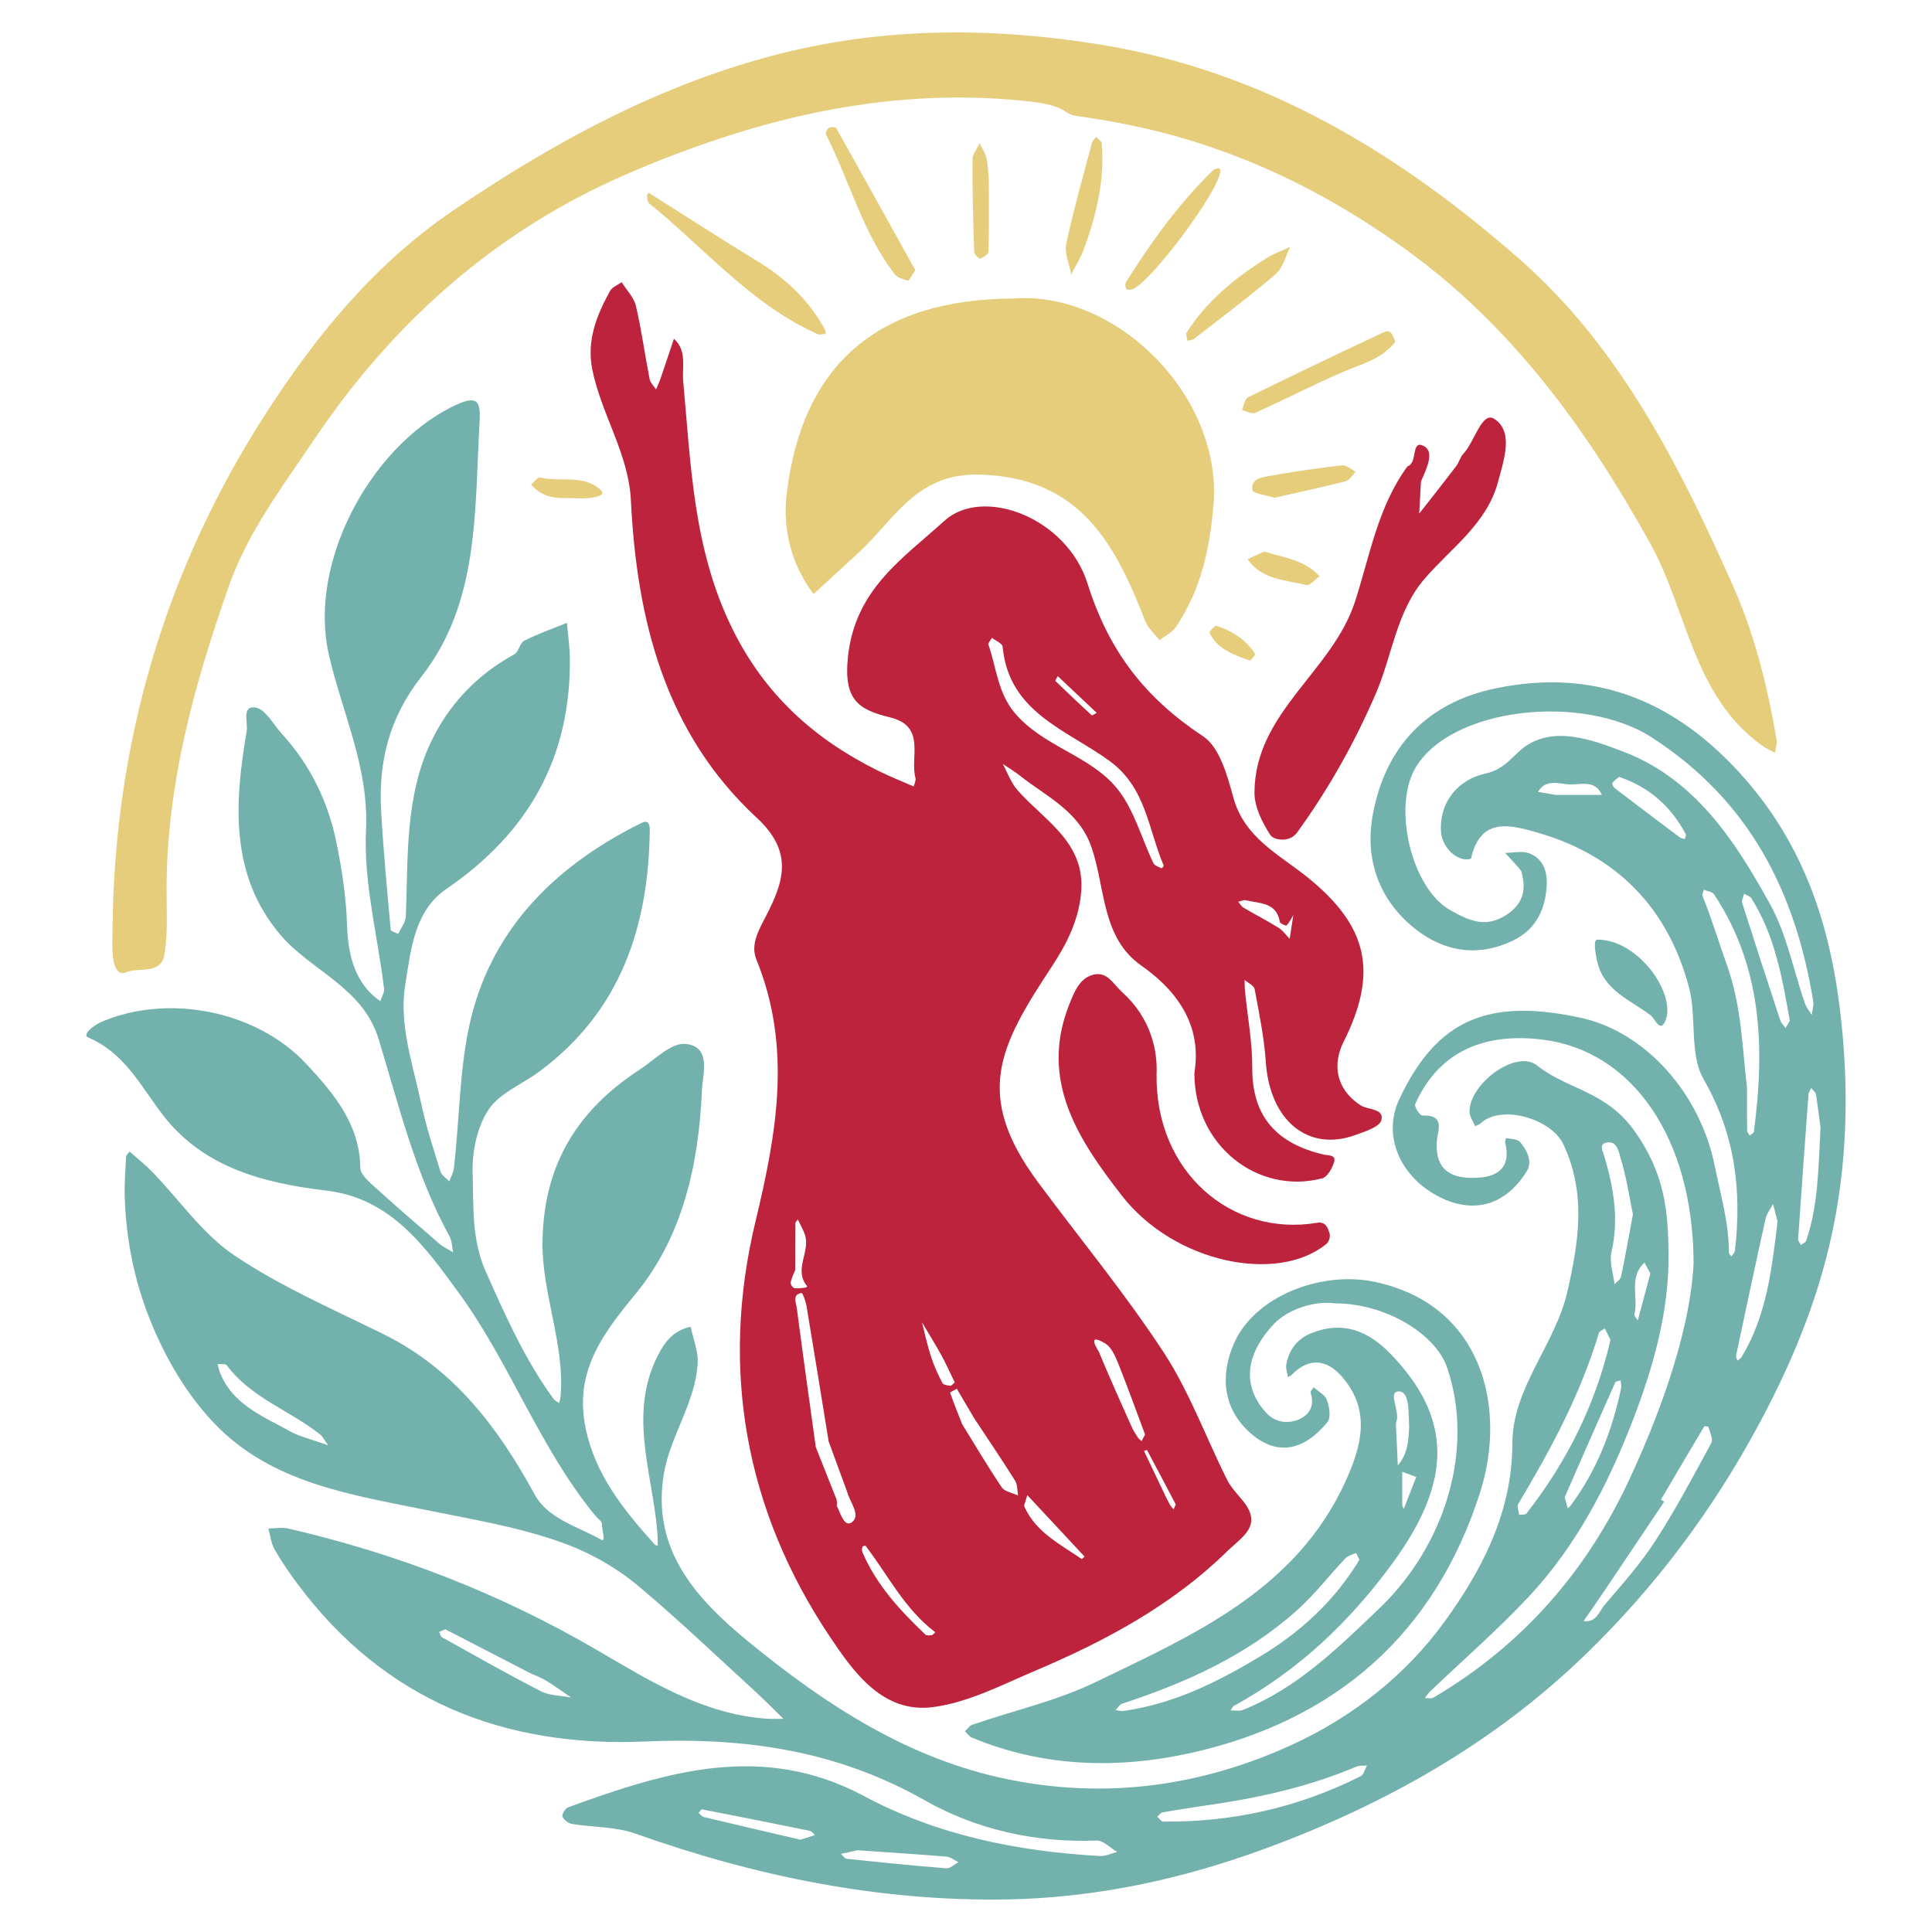 <?xml version="1.0" encoding="utf-8"?>
<!-- Generator: Adobe Illustrator 16.0.0, SVG Export Plug-In . SVG Version: 6.00 Build 0)  -->
<!DOCTYPE svg PUBLIC "-//W3C//DTD SVG 1.1//EN" "http://www.w3.org/Graphics/SVG/1.1/DTD/svg11.dtd">
<svg version="1.1" xmlns="http://www.w3.org/2000/svg" xmlns:xlink="http://www.w3.org/1999/xlink" x="0px" y="0px" width="1025px"
	 height="1025px" viewBox="0 0 1025 1025" enable-background="new 0 0 1025 1025" xml:space="preserve">
<g id="background">
	<circle fill-rule="evenodd" clip-rule="evenodd" fill="none" cx="512.5" cy="512.5" r="512.5"/>
</g>
<g id="Mulher">
</g>
<g id="Natureza">
</g>
<g id="Sol">
	<g>
		<path fill="#BE233D" d="M698.689,648.739c-45.261,7.605-85.835-26.859-85.08-78.828c0.581-12.487-2.945-29.678-18.136-43.4
			c-4.795-4.332-7.935-11.204-15.27-9.432c-7.339,1.773-10.074,8.768-12.759,15.421c-16.475,40.814,5.085,72.581,27.558,101.61
			c27.949,36.105,82.981,47.114,108.838,25.728c1.247-1.031,2.057-3.922,1.556-5.45
			C704.437,651.464,703.438,647.941,698.689,648.739z"/>
		<path fill="#BE233D" d="M792.723,222.197c-6.527-4.187-10.354,12.176-16.338,18.503c-1.715,1.814-2.316,4.637-3.861,6.666
			c-6.434,8.442-13.031,16.757-19.568,25.119c0.307-5.681,0.613-11.362,0.92-17.043c2.705-6.252,7.385-15.478,1.746-18.671
			c-7.26-4.112-3.257,8.901-8.883,10.64c-0.002,0-0.003,0-0.004-0.001c-15.715,21.353-19.973,47.471-27.826,71.702
			c-12.081,37.272-53.151,58.756-53.374,101.314c-0.04,7.674,4.144,16.063,8.528,22.702c1.61,2.438,9.973,4.253,14.121-1.477
			c16.724-23.091,30.578-47.694,41.861-73.985c8.66-20.179,10.822-43.272,25.744-60.597c14.125-16.396,33.143-29.259,39.006-51.537
			C797.76,244.261,803.307,228.987,792.723,222.197z"/>
		<path fill="#BE233D" d="M721.771,586.362c-13.154-8.582-14.874-21.801-9.002-33.509c18.592-37.064,13.061-61.594-19.341-87.621
			c-14.768-11.863-33.227-20.749-39.063-42.05c-3.194-11.658-7.273-26.726-16.06-32.539c-30.51-20.186-49.918-44.792-61.33-81.04
			c-11.087-35.218-55.683-51.764-76.01-33.234c-21.665,19.749-47.375,36.113-51.115,72.275c-2.38,23.004,5.868,27.894,22.306,31.938
			c19.354,4.761,10.503,20.894,13.531,32.213c0.351,1.313-0.58,2.969-0.917,4.466c-6.264-2.752-12.645-5.265-18.771-8.294
			c-33.957-16.789-60.243-40.4-77.504-75.489c-20.648-41.978-21.977-86.688-26.035-131.419c-0.673-7.412,2.116-16.119-4.928-22.311
			c-2.341,6.995-4.65,14.002-7.044,20.979c-0.688,2.004-1.622,3.922-2.444,5.88c-1.175-1.846-3.026-3.559-3.416-5.558
			c-2.517-12.911-4.257-25.992-7.264-38.78c-1.066-4.53-4.966-8.395-7.571-12.563c-2.089,1.526-4.994,2.602-6.133,4.655
			c-7.168,12.935-12.506,26.451-9.428,41.705c4.787,23.716,19.259,44.636,20.479,69.343c3.151,63.792,18.215,123.503,66.771,168.443
			c19.522,18.07,14.434,33.693,5.016,51.938c-3.809,7.376-8.456,15.275-5.253,23.14c19.027,46.709,10.903,92-0.484,139.368
			c-18.764,78.054-5.414,153.036,39.646,220.237c12.392,18.479,27.854,40.482,54.315,37.188
			c18.82-2.343,37.175-11.996,54.818-19.477c36.704-15.563,72.232-34.55,101.399-63.1c7.996-7.826,19.349-13.685,8.352-27.046
			c-2.966-3.604-6.321-7.101-8.37-11.208c-11.225-22.51-19.937-46.608-33.6-67.486c-20.442-31.24-44.378-60.187-66.654-90.237
			c-34.26-46.219-20.442-72.13,7.003-113.821c8.153-12.385,14.515-24.705,15.896-39.606c2.495-26.921-19.472-38.264-33.811-54.609
			c-3.415-3.893-5.22-9.198-7.765-13.854c3.055,2.074,6.255,3.965,9.14,6.254c14.158,11.233,31.441,18.781,38.049,38.263
			c7.268,21.426,5.298,47.735,26.254,62.433c21.68,15.205,31.971,34.045,28.242,56.878c-0.208,38.521,33.617,64.983,67.812,56.041
			c2.691-0.703,5.203-5.153,6.241-8.365c1.375-4.258-2.886-3.634-5.406-4.222c-24.357-5.683-38.085-19.57-37.954-46.024
			c0.067-13.58-2.512-27.172-3.852-40.762c-0.193-1.951-0.146-3.925-0.211-5.889c1.848,1.625,4.985,3.013,5.336,4.913
			c2.361,12.81,5.044,25.666,5.913,38.622c2.068,30.861,22.25,47.896,47.434,38.778c5.133-1.858,12.992-4.321,13.895-7.932
			C734.459,587.976,725.758,588.963,721.771,586.362z M561.182,358.723c6.675,6.291,13.349,12.583,20.668,19.481
			c-1.614,0.852-2.456,1.476-2.599,1.344c-6.506-6.022-12.97-12.092-19.319-18.278C559.721,361.065,560.737,359.6,561.182,358.723z
			 M419.427,680.354c0.884-3.156,2.313-6.16,2.469-6.547c0-10.3-0.037-17.53,0.061-24.76c0.009-0.685,0.863-1.358,1.326-2.037
			c1.298,2.769,2.922,5.435,3.834,8.324c2.803,8.881-6.222,18.318,1.129,27.088c0.013,0.016-0.491,0.676-0.785,0.702
			c-2.024,0.188-4.121,0.628-6.059,0.263C420.534,683.224,419.197,681.17,419.427,680.354z M451.891,807.648
			c-3.95,2.884-6.085-5.035-8.034-9.027v-0.001l0.001-0.002c0.089-0.344,0.176-0.687,0.264-1.029
			c-0.091-0.668-0.181-1.335-0.271-2.002c-3.684-9.29-7.367-18.58-11.051-27.87c-3.403-24.662-6.875-49.315-10.116-73.999
			c-0.364-2.775-2.504-6.939,2.594-7.723c0.526-0.081,2.19,4.401,2.606,6.888c4.002,23.933,7.851,47.891,11.743,71.841
			c3.287,8.962,6.574,17.925,9.861,26.887l0.001,0.001C450.917,797.082,456.951,803.953,451.891,807.648z M494.348,867.527
			c-1.134,0.062-2.714,0.326-3.358-0.288c-13.502-12.855-26.093-26.44-33.521-43.927c-0.331-0.78-0.109-1.895,0.146-2.768
			c0.082-0.282,1.479-0.583,1.634-0.382c11.883,15.472,20.569,33.438,36.959,45.823
			C495.155,866.889,494.768,867.505,494.348,867.527z M499.973,733.759c-2.296-4.482-4.451-9.103-6.001-13.887
			c-1.947-6.008-3.256-12.223-4.839-18.348c3.431,5.787,7,11.5,10.249,17.389c2.498,4.526,4.592,9.275,7.156,14.521
			c-0.942,0.736-1.715,1.822-2.371,1.756C502.691,735.04,500.471,734.73,499.973,733.759z M608.53,769.31
			c5.108,9.547,10.146,19.131,15.256,28.844c-0.398,0.914-0.762,1.743-1.123,2.572c-0.613-0.712-1.359-1.35-1.813-2.152
			c-1.063-1.881-2.026-3.822-2.96-5.772c-3.668-7.66-7.308-15.333-10.957-23.001C607.485,769.625,608.479,769.216,608.53,769.31z
			 M586.293,712.707c3.248,1.915,5.329,6.607,6.877,10.457c5.072,12.617,9.654,25.432,14.334,37.928
			c-0.896,1.662-1.378,2.56-1.861,3.457c-0.671-0.632-1.501-1.163-1.983-1.917c-1.229-1.92-2.481-3.86-3.409-5.934
			c-5.856-13.092-11.728-26.179-17.213-39.425C582.64,716.312,575.844,706.548,586.293,712.707z M545.036,793.237
			c11.009,11.813,20.68,22.19,30.351,32.568c-0.52,0.455-1.369,1.394-1.51,1.297c-11.414-7.827-24.259-14.138-30.362-27.708
			C543.069,798.405,544.116,796.746,545.036,793.237z M538.583,785.615c1.315,2.094,1.06,5.175,1.528,7.801
			c-2.946-1.401-7.063-2.01-8.641-4.338c-7.383-10.904-14.065-22.282-20.999-33.491v-0.001c-2.184-5.531-4.421-11.044-6.378-16.653
			c-0.095-0.271,2.293-1.408,3.525-2.143c3.058,5.191,6.115,10.382,9.173,15.572C524.096,763.421,531.535,774.396,538.583,785.615z
			 M616.245,460.663c-1.502-0.778-3.634-1.366-4.255-2.655c-6.428-13.32-10.319-28.627-19.382-39.741
			c-14.405-17.667-39.628-22.205-54.599-40.459c-8.765-10.687-9.372-23.834-13.752-36.245c0.659-1.058,1.321-2.118,1.983-3.18
			c1.98,1.563,5.548,2.982,5.706,4.712c3.192,35.036,34.342,44.228,56.864,60.734c19.306,14.148,20.384,36.276,28.574,55.365
			C617.512,459.486,616.358,460.722,616.245,460.663z M684.232,498.088c-1.934-1.976-3.576-4.419-5.856-5.837
			c-6.092-3.789-12.493-7.075-18.681-10.716c-1.146-0.675-1.867-2.071-2.784-3.135c1.342-0.366,2.684-0.733,3.287-0.897
			c8.112,1.884,17.038,1.027,18.813,11.649c0.141,0.847,3.305,2.14,3.562,1.857c1.442-1.584,2.423-3.588,3.561-5.448
			C685.5,489.737,684.866,493.912,684.232,498.088z"/>
		<path fill-rule="evenodd" clip-rule="evenodd" fill="#73B2AC" d="M847.416,498.508c22.223-0.112,42.629,29.726,35.855,43.688
			c-2.693,5.549-5.348-1.871-7.439-3.457c-10.68-8.103-24.738-13.12-28.326-28.164C846.162,504.938,845.291,498.583,847.416,498.508
			z"/>
		<path fill-rule="evenodd" clip-rule="evenodd" fill="#73B2AC" d="M729.17,680.041c-28.05-5.891-63.726,7.462-74.674,33.092
			c-7.271,17.021-5.633,34.7,9.333,47.547c14.954,12.838,29.122,7.651,40.467-6.234c1.918-2.348,0.989-8.077-0.293-11.645
			c-0.992-2.759-4.594-4.579-7.035-6.816c-0.594,0.975-1.905,2.195-1.669,2.886c2.263,6.613-0.393,11.651-6.027,14.099
			c-6.102,2.649-12.814,1.724-17.534-3.472c-15.263-16.801-7.858-34.285,3.918-46.856c7.5-8.007,21.541-12.746,33.267-11.147
			c25.998,0.156,52.625,15.993,58.791,33.993c14.822,43.274-1.063,94.562-36.025,127.931c-22.068,21.064-43.414,42.157-72.197,53.74
			c-1.911,0.77-4.355,0.21-6.552,0.269c0.56-0.819,0.931-1.983,1.706-2.407c34.189-18.725,61.498-44.581,84.5-76.172
			c31.35-43.057,31.588-76.523-1.5-110.664c-12.256-12.647-25.834-17.535-42.365-10.729c-7.04,2.898-11.561,8.863-12.878,16.584
			c-0.358,2.098,0.592,4.418,0.941,6.637c0.643-0.415,1.39-0.728,1.912-1.261c9.287-9.475,18.794-8.185,26.735,0.993
			c15.439,17.841,10.486,36.698,1.729,55.787c-26.421,57.593-80.441,81.084-132.5,106.24c-20.609,9.959-43.541,15.1-65.362,22.587
			c-1.529,0.525-2.626,2.313-3.923,3.515c1.231,1.137,2.27,2.737,3.723,3.342c37.996,15.806,77.821,16.757,116.748,7.991
			c76.092-17.136,128.779-62.874,152.848-138.083C799.533,747.157,786.813,692.147,729.17,680.041z M744.732,800.564
			c-0.516-1.25-1.029-2.499-0.791-1.921c0-7.273,0-12.548,0-17.822c2.482,0.923,4.967,1.846,7.449,2.769
			C749.172,789.248,746.951,794.906,744.732,800.564z M742.08,738.204c5.809-0.138,5.184,11.13,5.527,19.253
			c-0.355,6.284-0.621,13.852-6.023,20.003c-0.277-6.089-0.572-12.176-0.82-18.266c-0.066-1.663-0.43-3.485,0.094-4.971
			C742.848,748.572,736.016,738.349,742.08,738.204z M596.256,907.688c-1.419,0.199-2.931-0.261-4.399-0.414
			c1.139-1.158,2.074-2.936,3.445-3.386c33.97-11.142,66.22-25.64,93.089-49.816c9.136-8.221,16.722-18.151,25.203-27.124
			c1.42-1.504,3.779-2.15,5.793-2.979c0.102-0.042,1.043,1.952,1.855,3.501c-13.201,21.896-31.315,38.48-52.796,51.397
			C646.002,892.364,622.663,903.979,596.256,907.688z"/>
		<path fill-rule="evenodd" clip-rule="evenodd" fill="#73B2AC" d="M976.979,542.718c-5.053-48.683-18.523-92.207-51.273-129.602
			c-35.533-40.571-78.6-58.96-131.955-47.984c-36.1,7.426-58.643,30.482-65.396,66.873c-4.49,24.185,3.393,45.783,22.672,60.976
			c15.363,12.107,33.727,15.004,52.217,5.751c11.717-5.863,16.672-16.31,17.342-29.005c0.4-7.597-1.959-14.282-9.4-17.049
			c-3.727-1.385-8.406-0.201-12.654-0.18c2.75,3.021,5.604,5.96,8.189,9.116c0.758,0.926,0.818,2.458,1.096,3.734
			c1.842,8.486-1.158,15.021-8.223,19.763c-10.813,7.257-19.508,3.896-30.436-2.409c-20.242-11.678-30.287-53.798-18.508-74.771
			c18.254-32.5,88.908-40.586,125.982-16.509c51.658,33.548,75.814,81.656,85.355,139.749c0.381,2.313-0.506,4.834-0.803,7.258
			c-1.234-2.05-2.871-3.96-3.637-6.172c-6.088-17.595-9.609-36.575-18.48-52.604c-18.695-33.771-39.891-66.609-78.533-81.162
			c-16.16-6.086-34.793-12.873-50.219-3.254c-7.215,4.5-11.1,12.773-22.32,15.191c-14.391,3.103-24.656,15.154-23.463,31.264
			c0.344,4.654,4.459,12.812,12.355,14.201c1.18,0.207,3.492-0.078,3.588-0.508c4.953-22.489,21.58-17.586,35.492-13.575
			c41.895,12.076,68.992,40.044,80.119,82.07c4.199,15.86,0.088,35.324,7.699,48.592c16.764,29.212,20.375,59.075,16.652,91.119
			c-0.119,1.035-1.189,1.961-1.818,2.937c-0.48-0.669-1.385-1.34-1.383-2.008c0.045-15.787-4.412-30.705-7.504-46.023
			c-7.66-37.966-36.379-71.144-71.533-78.632c-48.197-10.268-75.682,0.48-95.816,43.272c-8.779,18.659-0.205,39.169,17.926,50.033
			c18.521,11.097,37.217,8.278,49.674-11.745c3.223-5.181,0.162-11.177-3.535-15.567c-1.365-1.62-4.783-1.521-7.291-2.085
			c-0.041-0.01-0.773,1.6-0.6,2.313c3.008,12.353-2.754,18.075-14.504,18.733c-13.045,0.73-22.525-3.06-21.807-18.71
			c0.279-6.074,5.061-14.685-7.635-14.292c-1.287,0.04-4.381-4.747-3.807-6.031c13.264-29.717,39.006-37.854,67.889-34.189
			c47.039,5.969,79.68,51.688,79.818,118.843c-1.732,33.091-15.314,73.94-33.711,113.681
			c-22.943,49.563-57.162,88.707-104.234,116.488c-1.189,0.703-3.066,0.244-4.623,0.326c0.91-1.18,1.684-2.501,2.748-3.52
			c17.525-16.761,35.92-32.705,52.443-50.396c25.264-27.049,42.01-59.419,55.275-93.861c10.9-28.301,19.08-57.571,18.811-87.508
			c-0.199-22.197-1.641-42.577-18.02-65.585c-15.324-21.525-35.787-21.999-51.674-34.777c-11.053-8.89-36.137,9.75-35.891,24.62
			c0.041,2.54,1.934,5.051,2.971,7.575c0.955-0.477,2.094-0.757,2.838-1.457c10.877-10.266,37.592-2.703,44.104,11.306
			c12.068,25.971,8.035,51.619,1.988,78.017c-6.455,28.187-29.158,50.879-29.172,80.411c-0.016,36.779-16.371,67.625-36.162,94.854
			c-20.301,27.928-48.354,50.228-80.864,65.1c-48.216,22.056-98.598,28.859-150.377,18.323
			c-52.773-10.737-96.59-39.27-137.788-73.003c-28.749-23.541-51.639-49.519-44.941-89.261
			c3.361-19.949,16.715-37.637,17.923-58.542c0.367-6.354-2.403-12.889-3.736-19.34c-7.467,1.558-12.395,6.214-16.043,12.701
			c-17.782,31.623-4.423,63.749-1.681,95.708c0.222,2.578,0.208,5.176,0.303,7.765c-0.538-0.188-1.256-0.213-1.589-0.585
			c-16.345-18.264-31.666-36.902-36.764-62.095c-5.964-29.475,8.659-49.213,26.359-70.66c25.33-30.693,33.756-69.237,35.408-108.446
			c0.333-7.906,5.367-23.387-8.949-24.454c-7.635-0.569-16.159,8.48-24.016,13.599c-32.862,21.41-51.014,50.174-51.619,91.019
			c-0.416,28.055,11.744,53.992,9.618,81.826c-0.106,1.396-0.493,2.772-0.75,4.158c-1.022-0.749-2.318-1.3-3.029-2.276
			c-15.216-20.906-25.638-44.328-36.06-67.821c-7.506-16.923-6.334-34.934-6.844-52.421c-0.324-11.161,2.423-24.189,8.477-33.252
			c5.877-8.797,17.852-13.442,26.945-20.184c42.975-31.858,57.896-76.616,58.545-127.879c0.039-3.062-0.578-5.88-4.5-3.938
			c-42.091,20.846-75.191,51.547-88.566,96.936c-8.101,27.488-7.465,57.544-10.892,86.43c-0.274,2.31-1.625,4.492-2.475,6.733
			c-1.6-1.765-4.026-3.275-4.66-5.337c-3.713-12.086-7.686-24.158-10.29-36.505c-4.34-20.575-11.755-41.06-8.349-62.396
			c2.973-18.615,4.781-39.273,21.947-50.996c43.398-29.635,65.981-69.652,65.395-122.369c-0.069-6.242-1.018-12.475-1.558-18.711
			c-7.582,3.084-15.35,5.799-22.639,9.465c-2.367,1.19-2.894,5.953-5.263,7.239c-19.788,10.744-34.832,26.722-44.195,46.409
			c-13.822,29.062-12.18,61.147-13.341,92.503c-0.118,3.188-2.637,6.288-4.041,9.429c-1.398-0.754-3.949-1.405-4.027-2.277
			c-1.882-20.968-3.887-41.938-5.065-62.952c-1.469-26.205,4.248-49.432,21.373-71.274c30.569-38.987,28.173-87.063,30.778-133.314
			c0.674-11.954,0.42-17.478-15.13-9.551c-43.273,22.062-75.554,82.579-64.886,130.538c6.931,31.158,21.465,59.908,19.838,93.841
			c-1.332,27.78,6.201,55.977,9.582,84.015c0.254,2.104-1.279,4.421-1.981,6.639c-14.304-9.785-17.206-26.208-17.667-40.543
			c-0.479-14.897-2.704-29.324-5.588-43.494c-4.374-21.499-13.821-41.234-28.93-57.73c-4.566-4.985-8.707-13.135-14.005-14.011
			c-7.518-1.242-3.98,8.201-4.688,12.331c-6.52,38.08-9.146,76.533,17.917,108.313c16.314,19.158,43.643,27.729,52.049,55.235
			c10.832,35.445,19.515,71.74,37.604,104.625c1.347,2.447,1.325,5.647,1.939,8.498c-2.407-1.46-5.075-2.617-7.18-4.429
			c-11.74-10.107-23.452-20.256-34.922-30.667c-2.953-2.681-7.086-6.331-7.129-9.584c-0.311-23.388-14.245-39.763-28.664-55.237
			c-26.442-28.381-73.551-37.508-108.904-22.206c-3.386,1.465-10.506,6.586-6.745,8.196c19.469,8.335,27.827,25.904,39.629,41.205
			c21.625,28.037,53.82,36.103,86.928,40.044c34.4,4.095,52.783,30.711,69.94,54.165c27.213,37.202,42.774,82.184,72.512,118.309
			c1.218,1.479,3.561,2.976,3.493,4.373c-0.142,2.937,2.308,9.869-0.433,8.312c-12.337-7.017-28.104-10.906-35.237-23.947
			c-19.404-35.468-42.715-66.534-80.075-85.003c-26.764-13.231-54.495-25.248-79.141-41.766
			c-16.952-11.361-29.297-29.564-43.84-44.574c-3.679-3.797-7.89-7.077-11.856-10.595c-0.656,0.873-1.84,1.718-1.887,2.623
			c-0.384,7.269-0.965,14.563-0.715,21.824c0.936,27.28,6.997,52.692,19.176,77.889c7.716,15.965,17.178,30.224,28.612,42.122
			c30.307,31.539,72.377,37.55,112.765,45.797c23.984,4.897,48.087,8.823,71.291,17.118c15.577,5.567,29.623,13.739,41.976,24.186
			c20.37,17.226,39.717,35.663,59.416,53.677c5.542,5.067,10.81,10.437,16.204,15.667c-2.99-0.003-5.994,0.177-8.969-0.037
			c-33.933-2.437-62.078-20.168-90.075-36.501c-51.386-29.976-105.896-51.039-163.613-64.391c-3.35-0.775-7.048-0.048-10.584-0.02
			c1.051,3.725,1.437,7.828,3.293,11.096c3.617,6.365,7.813,12.443,12.193,18.326c45.987,61.761,109.411,86.818,184.198,83.581
			c52.718-2.282,101.696,4.589,148.656,31.257c27.072,15.374,58.627,22.585,91.021,21.284c3.572-0.144,7.313,3.931,10.976,6.049
			c-3.046,0.76-6.136,2.325-9.13,2.16c-43.809-2.424-86.379-11.045-125.225-31.827c-53.928-28.852-105.298-12.812-156.916,5.98
			c-1.515,0.551-3.464,3.705-3.047,4.869c0.618,1.726,3.033,3.624,4.933,3.938c11.256,1.858,23.25,1.41,33.779,5.157
			c63.734,22.681,129.307,36.031,196.849,34.926c47.125-0.772,93.17-10.699,137.8-27.161
			c63.224-23.32,120.728-55.683,169.329-102.714c36.783-35.594,67.025-75.861,91.547-121.222
			c15.387-28.467,27.973-57.624,36.041-88.406C979.438,627.205,981.418,585.485,976.979,542.718z M825.535,421.74
			c-0.869-0.146-5.201-0.879-9.535-1.611c3.75-6.589,10.395-4.59,15.527-4.031c6.232,0.679,14.443-3.115,18.336,5.643
			C842.941,421.74,836.02,421.74,825.535,421.74z M893.865,445.194c-0.883-0.296-1.92-0.387-2.627-0.917
			c-11.555-8.659-23.086-17.352-34.553-26.126c-0.746-0.571-1.572-2.286-1.268-2.744c0.82-1.236,2.232-2.08,3.592-3.234
			c16.152,5.505,27.57,15.768,35.314,30.313C894.666,443.126,894.041,444.279,893.865,445.194z M867.1,697.394
			c2.348-9.073-3.275-19.73,5.398-27.524c0.928,1.727,1.855,3.452,3.082,5.733c-2.219,8.305-4.436,16.595-6.65,24.885
			C868.281,699.446,866.887,698.212,867.1,697.394z M860.053,736.604c-4.795,22.57-12.971,43.7-26.889,62.341
			c-0.365,0.488-0.965,0.801-1.457,1.196c-0.441-1.651-0.885-3.302-1.564-5.841c8.756-19.974,17.701-40.434,26.775-60.838
			c0.301-0.674,1.896-0.771,2.889-1.137C859.906,733.756,860.34,735.257,860.053,736.604z M851.75,606.348
			c6.191-1.845,7.102,5.051,8.021,8.012c3.061,9.858,4.559,20.203,6.559,29.885c-2.158,11.561-4.047,22.292-6.277,32.952
			c-0.328,1.567-2.281,2.793-3.482,4.178c-0.641-5.735-2.879-11.847-1.631-17.136c4.131-17.509,1.07-34.215-3.777-50.823
			C850.318,610.525,848.379,607.353,851.75,606.348z M805.455,797.94c17.281-28.84,33.125-58.328,42.826-90.749
			c0.303-1.014,2.029-1.603,3.092-2.39c1.08,2.146,2.16,4.293,3.053,6.064c-8.072,34.862-23.398,64.917-44.586,92.134
			c-0.596,0.765-2.535,0.484-3.848,0.692C805.77,801.749,804.656,799.272,805.455,797.94z M153.634,759.242
			c-14.335-7.995-30.438-14.16-37.039-31.356c-0.52-1.354-0.765-2.813-1.138-4.223c1.666,0.195,4.188-0.245,4.872,0.678
			c12.894,17.397,33.714,24.018,49.842,36.966c0.696,0.56,1.1,1.485,3.955,5.478C165.201,763.574,158.967,762.216,153.634,759.242z
			 M286.956,897.254c-17.715-9.065-35.024-18.924-52.429-28.589c-0.792-0.439-1.026-1.883-1.521-2.859
			c1.117-0.503,2.234-1.006,3.198-1.44c14.921,7.722,29.46,15.274,44.03,22.765c3.115,1.602,6.51,2.708,9.488,4.516
			c4.551,2.764,8.853,5.939,13.26,8.939C297.606,899.543,291.64,899.651,286.956,897.254z M424.655,976.034
			c-16.155-3.773-33.726-7.849-51.268-12.043c-1.044-0.25-1.861-1.447-2.784-2.204c0.646-0.642,1.417-1.929,1.919-1.831
			c19.105,3.701,38.191,7.505,57.256,11.414c0.969,0.199,1.723,1.447,2.577,2.207C430.442,974.188,428.528,974.799,424.655,976.034z
			 M502.046,991.211c-17.658-1.406-35.284-3.21-52.902-5.067c-1.071-0.113-1.988-1.684-2.977-2.576
			c3.874-0.854,7.749-1.708,8.772-1.934c17.725,1.229,32.453,2.145,47.154,3.389c2.2,0.187,4.271,1.919,6.401,2.937
			C506.34,989.103,504.096,991.374,502.046,991.211z M721.932,942.309c-32.939,16.623-67.96,24.484-104.821,24.115
			c-1.045-0.011-2.073-1.691-3.109-2.593c0.9-0.788,1.707-2.101,2.716-2.28c7.438-1.324,14.917-2.423,22.383-3.592
			c27.638-3.859,54.742-9.768,80.57-20.705c1.633-0.692,3.682-0.405,5.537-0.573C724.139,938.604,723.557,941.489,721.932,942.309z
			 M907.932,765.511c-9.482,17.493-18.813,35.143-29.602,51.832c-7.813,12.088-17.514,23.012-26.926,33.98
			c-2.988,3.483-4.496,9.769-11.244,8.706c3.52-5.095,7.094-10.153,10.551-15.291c10.758-15.984,21.471-31.999,32.201-48.002
			c-0.572-0.369-1.145-0.739-1.717-1.108c7.619-12.962,15.227-25.932,22.941-38.838c0.17-0.286,2.178-0.021,2.248,0.263
			C907.105,759.879,909.008,763.527,907.932,765.511z M915.926,511.185c-4.262-11.753-7.844-24.066-12.672-35.83
			c-0.354-0.86,0.449-2.195,0.717-3.311c1.826,0.768,4.453,1.004,5.365,2.378c25.766,38.832,26.988,81.86,21.145,126.026
			c-0.102,0.762-1.467,1.356-2.242,2.029c-0.461-0.897-1.303-1.787-1.32-2.692c-0.119-5.993-0.063-11.989-0.063-22.936
			C924.402,558.11,924.371,534.467,915.926,511.185z M923.975,719.981c-0.473,0.779-1.471,1.239-2.223,1.848
			c-0.254-0.881-0.871-1.841-0.703-2.633c5.133-24.207,10.271-48.414,15.645-72.568c0.615-2.764,2.615-5.22,3.973-7.819
			c0.828,3.187,1.658,6.372,2.396,9.21C940.016,673.318,937.281,698.022,923.975,719.981z M947.295,545.439
			c-0.969-1.417-2.328-2.704-2.846-4.271c-6.816-20.654-13.561-41.333-20.135-62.064c-0.441-1.394,0.623-3.266,0.986-4.915
			c1.316,0.778,3.143,1.232,3.869,2.383c12.299,19.463,16.322,41.601,20.396,65.015
			C949.178,542.247,948.236,543.843,947.295,545.439z M958.234,658.239c-0.33,0.956-1.814,1.514-2.762,2.256
			c-0.525-1.016-1.564-2.065-1.498-3.041c1.748-25.608,3.594-51.211,5.508-76.809c0.086-1.17,0.955-2.281,1.461-3.42
			c0.859,1.137,2.279,2.182,2.482,3.426c1.066,6.537,1.824,13.126,2.424,17.686C964.67,619.878,964.711,639.487,958.234,658.239z"/>
		<g>
			<path fill-rule="evenodd" clip-rule="evenodd" fill="#E5CD7B" d="M59.716,492.617c0.912-98.685,28.047-190.492,81.05-272.807
				c26.348-40.919,57.354-79.382,99.684-108.157c54.382-36.968,111.472-67.756,174.728-83.478
				c55.045-13.681,111.39-13.807,168.688-4.508c87.151,14.144,158.226,57.712,222.091,113.61
				c53.24,46.599,85.086,109.646,113.559,173.745c11.598,26.109,18.266,53.583,23.051,81.588c0.367,2.141-0.588,4.507-0.93,6.769
				c-2.336-1.309-4.83-2.399-6.986-3.956c-36.578-26.402-39.359-71.489-59.176-107.168
				c-33.549-60.404-73.223-115.39-130.383-156.439c-46.27-33.227-95.985-56.317-152.407-66.773
				c-26.397-4.892-21.58-2.319-28.382-6.495c-5.062-3.107-13.062-4.253-22.58-5.186c-73.583-7.211-142.659,10.344-208.946,38.884
				c-69.042,29.728-123.841,78.273-165.826,140.534c-16.741,24.825-35.517,49.756-45.284,77.486
				c-18.371,52.154-33.396,105.866-33.292,162.232c0.021,11.306,0.688,22.805-1.11,33.862c-1.79,11.003-13.608,6.547-20.57,9.55
				c-4.805,2.072-6.43-4.56-6.863-8.809C59.341,502.319,59.716,497.449,59.716,492.617z"/>
			<path fill-rule="evenodd" clip-rule="evenodd" fill="#E5CD7B" d="M537.56,158.381c54.88-4.272,111.167,51.899,106.23,109.698
				c-2.06,24.123-6.879,44.923-19.82,64.417c-1.994,3.004-5.824,4.79-8.806,7.14c-2.556-3.324-6.055-6.28-7.521-10.03
				c-15.526-39.693-33.965-77.05-89.156-77.812c-32.669-0.45-44.388,24.432-63.148,41.588c-7.931,7.251-15.83,14.536-23.743,21.807
				c-11.82-15.843-16.479-34.362-14.227-53.204C425.61,193.043,466.083,158.754,537.56,158.381z"/>
			<path fill-rule="evenodd" clip-rule="evenodd" fill="#E5CD7B" d="M344.4,102.408c19.431,12.274,38.11,24.426,57.148,35.988
				c15.187,9.225,27.704,20.824,36.17,36.557c0.317,0.591,0.214,1.408,0.307,2.12c-1.408,0.095-3.051,0.716-4.189,0.208
				c-35.419-15.803-60.028-45.593-89.334-69.314c-1.013-0.819-1.135-2.97-1.252-4.531
				C343.212,102.926,344.512,102.317,344.4,102.408z"/>
			<path fill-rule="evenodd" clip-rule="evenodd" fill="#E5CD7B" d="M740.219,181.353c-6.969,9.195-17.898,11.72-27.955,16.076
				c-15.629,6.77-30.795,14.604-46.335,21.591c-1.775,0.799-4.69-0.938-7.077-1.499c1.055-2.304,1.495-5.856,3.258-6.724
				c23.918-11.773,47.984-23.245,72.109-34.592C737.982,174.435,738.926,177.794,740.219,181.353z"/>
			<path fill-rule="evenodd" clip-rule="evenodd" fill="#E5CD7B" d="M485.617,143.378c-2.223,3.268-3.42,5.668-3.84,5.539
				c-2.489-0.764-5.602-1.493-7.044-3.361c-17.196-22.278-24.006-49.737-36.592-74.34c-0.369-0.721,0.713-2.845,1.654-3.393
				c0.981-0.571,3.486-0.516,3.835,0.104C457.813,93.166,471.826,118.499,485.617,143.378z"/>
			<path fill-rule="evenodd" clip-rule="evenodd" fill="#E5CD7B" d="M647.469,90.364c0.104,10.182-37.775,60.743-47.037,63.231
				c-0.948,0.255-2.788,0.113-2.989-0.361c-0.445-1.058-0.599-2.747-0.03-3.649c13.438-21.332,28.09-41.737,46.272-59.369
				c0.708-0.687,2.061-0.792,3.145-0.936C647.052,89.25,647.412,90.262,647.469,90.364z"/>
			<path fill-rule="evenodd" clip-rule="evenodd" fill="#E5CD7B" d="M629.274,176.899c10.507-16.829,25.804-29.42,42.898-40.066
				c3.849-2.397,8.226-3.949,12.359-5.89c-2.472,4.868-3.791,11.075-7.619,14.363c-13.999,12.024-28.817,23.098-43.391,34.446
				c-0.919,0.716-2.387,0.729-3.599,1.067C629.765,179.857,629.604,178.893,629.274,176.899z"/>
			<path fill-rule="evenodd" clip-rule="evenodd" fill="#E5CD7B" d="M676.177,264.088c-5.056-1.609-11.346-2.232-11.666-3.961
				c-1.162-6.271,5.084-6.895,9.236-7.648c12.694-2.305,25.487-4.146,38.304-5.609c2.238-0.256,4.783,2.191,7.186,3.391
				c-1.76,1.747-3.254,4.54-5.326,5.069C701.121,258.597,688.201,261.355,676.177,264.088z"/>
			<path fill-rule="evenodd" clip-rule="evenodd" fill="#E5CD7B" d="M524.618,97.01c0,16.969,0.175,26.698-0.195,36.407
				c-0.053,1.389-2.569,3.127-4.293,3.77c-0.614,0.229-3.244-2.277-3.287-3.59c-0.542-16.299-0.979-32.609-0.901-48.914
				c0.014-2.922,2.479-5.832,3.813-8.748c1.332,2.995,3.376,5.883,3.848,9.008C524.563,91.302,524.675,97.79,524.618,97.01z"/>
			<path fill-rule="evenodd" clip-rule="evenodd" fill="#E5CD7B" d="M670.676,292.615c11.072,3.349,21.768,4.646,29.418,13.113
				c-2.359,1.659-5.179,5.141-7.001,4.679c-11.104-2.811-23.667-2.766-31.23-13.711
				C664.911,295.285,667.959,293.873,670.676,292.615z"/>
			<path fill-rule="evenodd" clip-rule="evenodd" fill="#E5CD7B" d="M306.213,264.38c-5.161-0.781-16.436,2.324-24.434-7.321
				c1.583-1.305,3.479-3.979,4.702-3.7c11,2.503,23.973-1.942,32.699,7.135C321.445,262.848,314.962,264.772,306.213,264.38z"/>
			<path fill-rule="evenodd" clip-rule="evenodd" fill="#E5CD7B" d="M663.23,350.497c-9.211-3.228-17.365-6.214-21.533-14.784
				c-0.278-0.572,2.882-3.987,3.672-3.729c8.435,2.762,15.71,7.407,20.596,15.047C666.221,347.431,664.221,349.275,663.23,350.497z"
				/>
			<path fill-rule="evenodd" clip-rule="evenodd" fill="#E5CD7B" d="M584.449,75.424c1.831,19.755-2.716,39.039-9.871,57.863
				c-1.611,4.239-4.154,8.124-6.269,12.172c-0.981-5.371-3.69-11.109-2.636-16.044c3.857-18.047,8.943-35.833,13.667-53.689
				c0.298-1.126,1.458-2.025,2.218-3.029C582.269,73.367,582.979,74.037,584.449,75.424z"/>
		</g>
	</g>
</g>
</svg>
